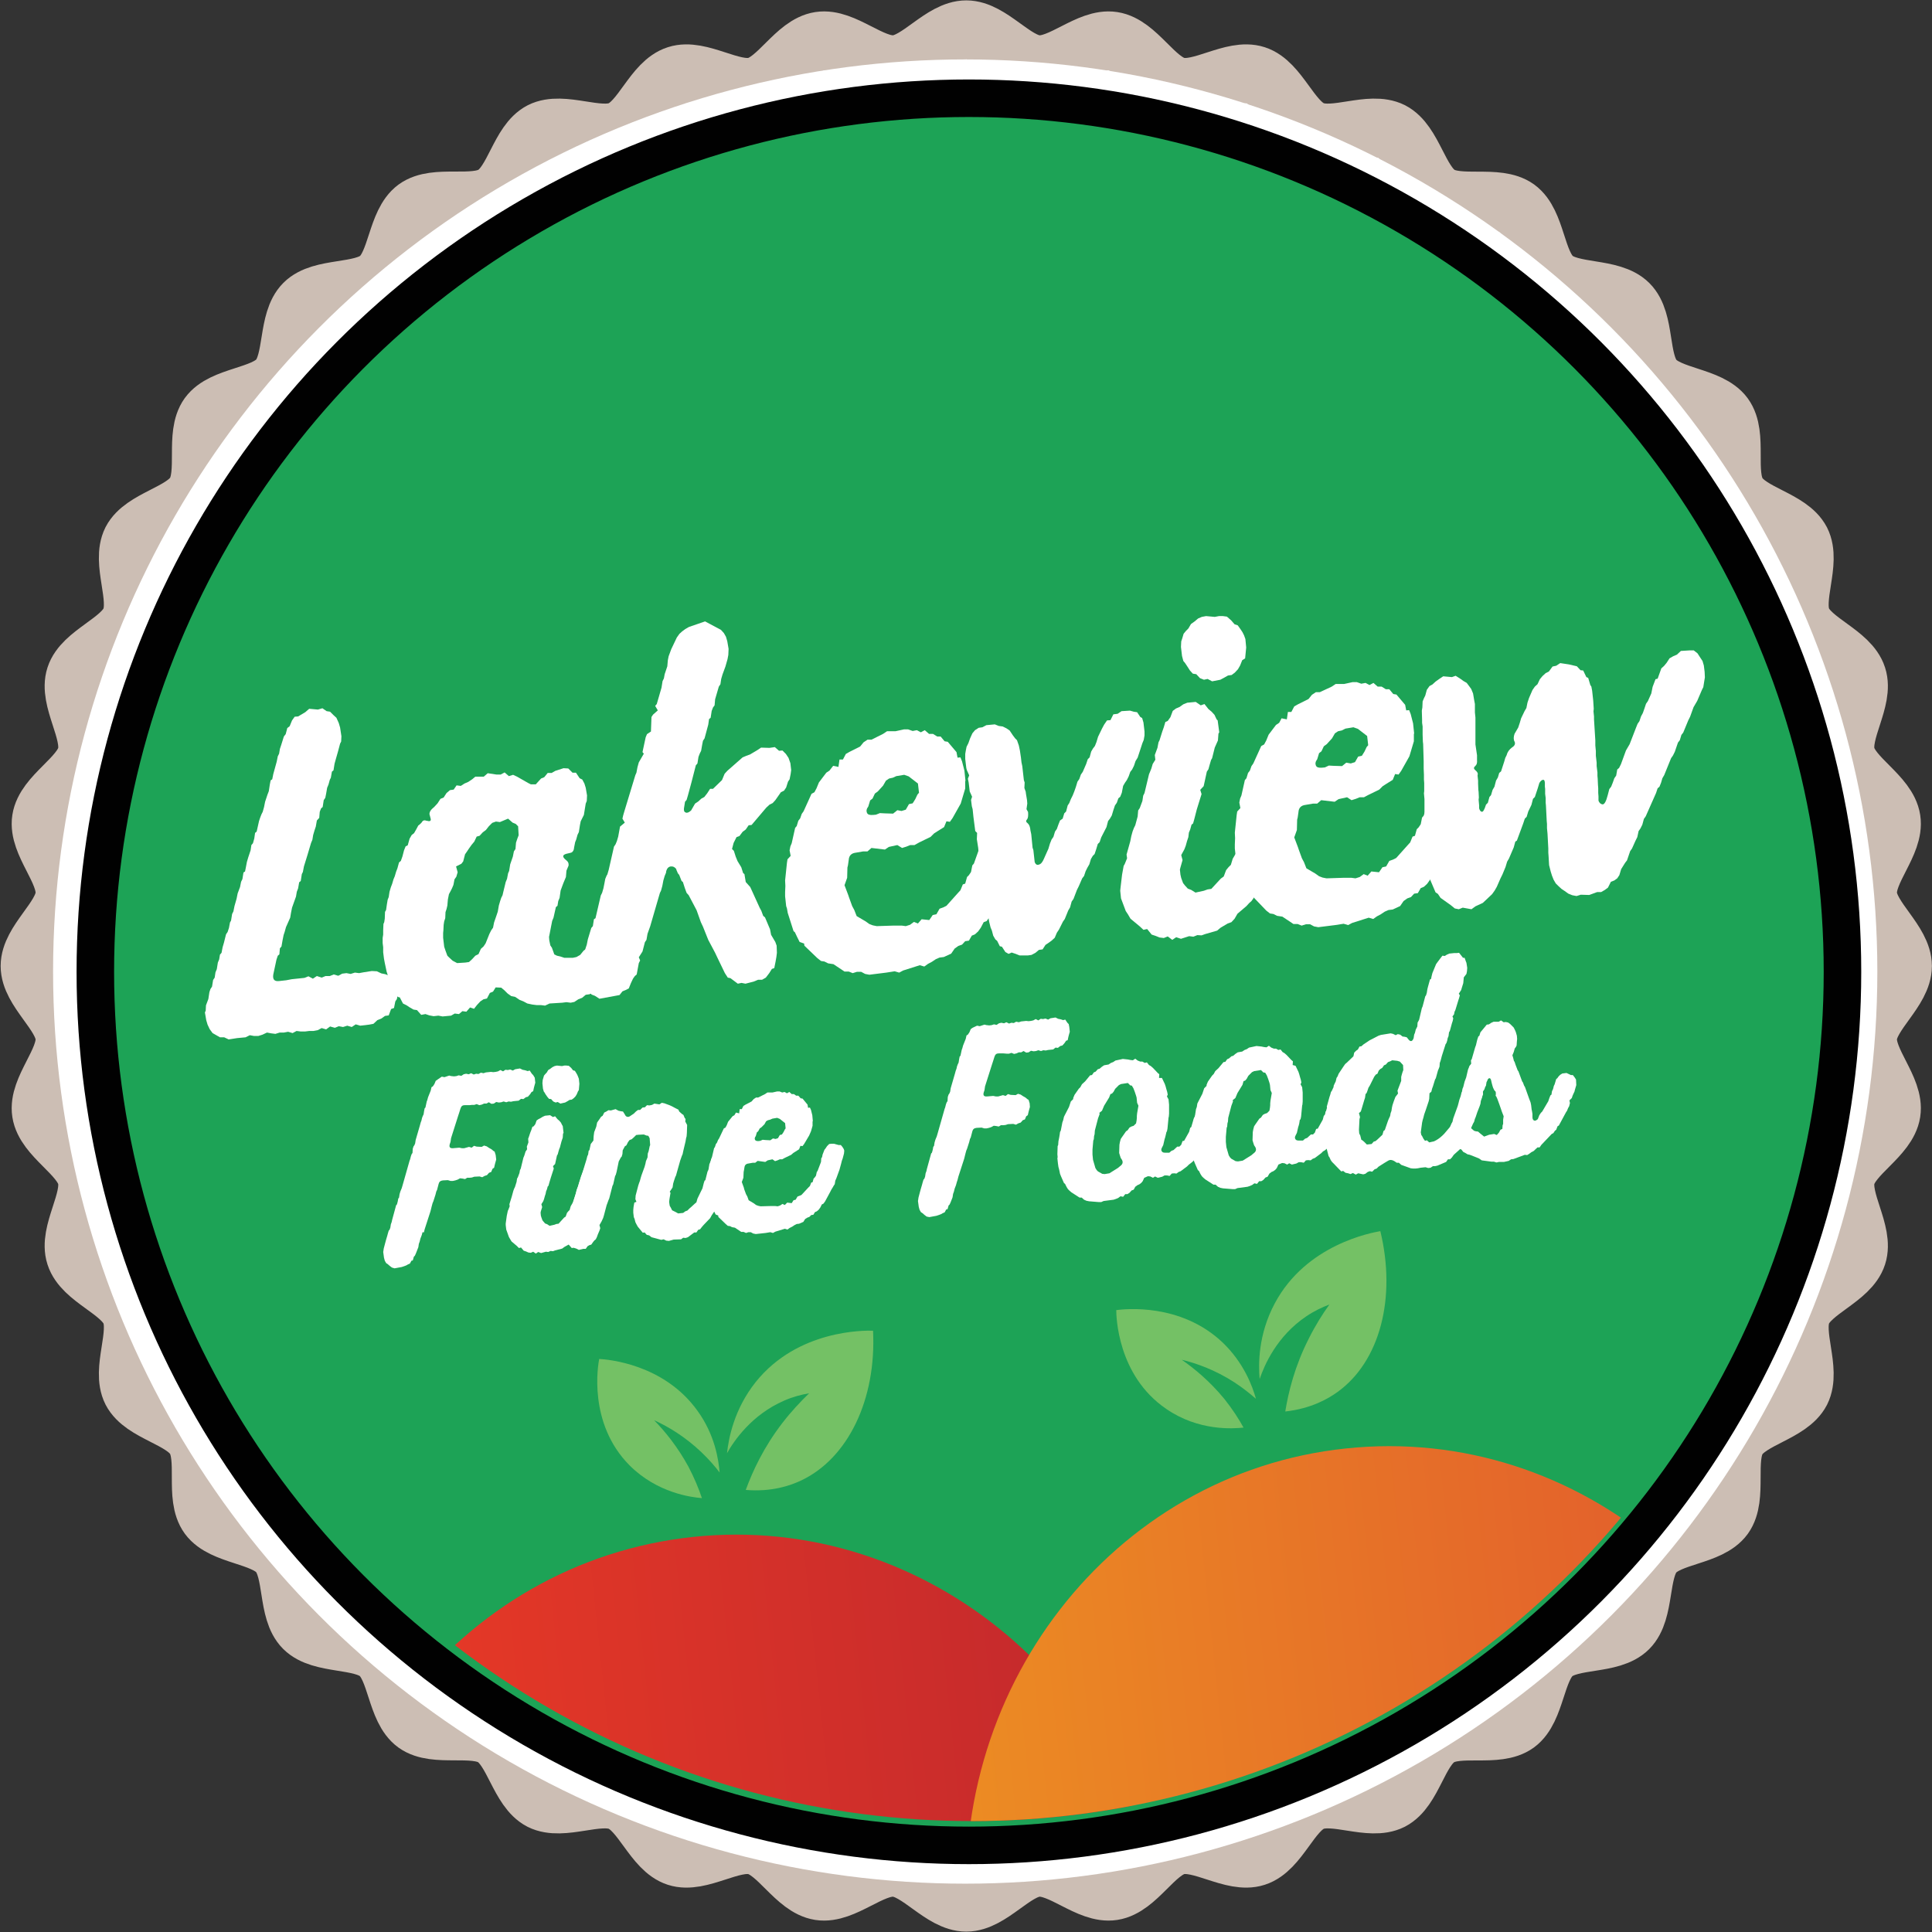 <?xml version="1.0" encoding="UTF-8"?>
<svg enable-background="new 0 0 73.16 73.16" version="1.1" viewBox="0 0 73.16 73.16" xml:space="preserve" xmlns="http://www.w3.org/2000/svg" xmlns:xlink="http://www.w3.org/1999/xlink">
<rect x="0" y="0" width="73.16" height="73.16" fill="#333333" stroke="none"/>
<style type="text/css">
	.st0{fill:#FFFFFF;}
	.st1{fill:none;stroke:#CCBEB4;stroke-width:2.232;stroke-miterlimit:10;}
	.st2{fill:#1DA356;stroke:#010101;stroke-width:1.421;stroke-miterlimit:10;}
	.st3{clip-path:url(#a);fill:url(#g);}
	.st4{clip-path:url(#a);fill:url(#f);}
	.st5{fill:url(#e);}
	.st6{fill:url(#d);}
	.st7{fill:url(#c);}
	.st8{fill:url(#b);}
</style>

	<path class="st0" d="m72.04 36.58c0 0.92-1.25 1.79-1.32 2.69-0.07 0.92 1.03 1.96 0.89 2.86-0.14 0.91-1.51 1.57-1.72 2.45-0.21 0.89 0.71 2.1 0.43 2.96-0.28 0.87-1.74 1.31-2.09 2.15-0.35 0.85 0.37 2.18-0.04 3-0.42 0.81-1.92 1.02-2.4 1.79-0.48 0.78 0.02 2.21-0.51 2.95-0.54 0.74-2.06 0.7-2.65 1.39s-0.32 2.19-0.97 2.84-2.14 0.37-2.84 0.96c-0.69 0.59-0.66 2.11-1.39 2.65-0.74 0.54-2.17 0.03-2.95 0.51s-0.98 1.98-1.79 2.4c-0.81 0.41-2.15-0.31-2.99 0.04s-1.27 1.81-2.15 2.09c-0.86 0.28-2.07-0.64-2.96-0.43-0.88 0.21-1.54 1.58-2.45 1.72-0.9 0.14-1.94-0.96-2.86-0.89-0.9 0.07-1.77 1.32-2.69 1.32s-1.79-1.25-2.69-1.32c-0.92-0.07-1.96 1.03-2.86 0.89-0.91-0.14-1.57-1.51-2.45-1.72-0.89-0.21-2.1 0.71-2.96 0.43-0.87-0.28-1.31-1.74-2.15-2.09-0.85-0.35-2.18 0.37-3-0.04-0.81-0.42-1.02-1.92-1.79-2.4-0.78-0.48-2.21 0.02-2.95-0.51-0.74-0.54-0.7-2.06-1.39-2.65s-2.19-0.32-2.84-0.97-0.37-2.14-0.96-2.84c-0.59-0.69-2.11-0.66-2.65-1.39-0.54-0.74-0.03-2.17-0.51-2.95s-1.98-0.98-2.4-1.79c-0.41-0.81 0.31-2.15-0.04-2.99s-1.81-1.27-2.09-2.15c-0.28-0.86 0.64-2.07 0.43-2.96-0.21-0.88-1.58-1.54-1.72-2.45-0.14-0.9 0.96-1.94 0.89-2.86-0.07-0.9-1.32-1.77-1.32-2.69s1.25-1.79 1.32-2.69c0.07-0.92-1.03-1.96-0.89-2.86 0.14-0.91 1.51-1.57 1.72-2.45 0.21-0.89-0.71-2.1-0.43-2.96 0.28-0.87 1.74-1.31 2.09-2.15 0.35-0.85-0.37-2.18 0.04-3 0.42-0.81 1.92-1.02 2.4-1.79 0.48-0.78-0.02-2.21 0.51-2.95 0.54-0.74 2.06-0.7 2.65-1.39s0.32-2.19 0.97-2.84 2.14-0.37 2.84-0.96c0.69-0.59 0.66-2.11 1.39-2.65 0.74-0.54 2.17-0.03 2.95-0.51s0.98-1.98 1.79-2.4c0.81-0.41 2.15 0.31 2.99-0.04s1.27-1.81 2.15-2.09c0.86-0.28 2.07 0.64 2.96 0.43 0.88-0.21 1.54-1.58 2.45-1.72 0.9-0.14 1.94 0.96 2.86 0.89 0.9-0.07 1.77-1.32 2.69-1.32s1.79 1.25 2.69 1.32c0.92 0.07 1.96-1.03 2.86-0.89 0.91 0.14 1.57 1.51 2.45 1.72 0.89 0.21 2.1-0.71 2.96-0.43 0.87 0.28 1.31 1.74 2.15 2.09 0.85 0.35 2.18-0.37 3 0.04 0.81 0.42 1.02 1.92 1.79 2.4 0.78 0.48 2.21-0.02 2.95 0.51 0.74 0.54 0.7 2.06 1.39 2.65s2.19 0.32 2.84 0.97 0.37 2.14 0.96 2.84c0.59 0.69 2.11 0.66 2.65 1.39 0.54 0.74 0.03 2.17 0.51 2.95s1.98 0.98 2.4 1.79c0.41 0.81-0.31 2.15 0.04 2.99s1.81 1.27 2.09 2.15c0.28 0.86-0.64 2.07-0.43 2.96 0.21 0.88 1.58 1.54 1.72 2.45 0.14 0.9-0.96 1.94-0.89 2.86 0.07 0.9 1.32 1.77 1.32 2.69z"/>
	<path class="st1" d="m72.04 36.58c0 0.92-1.25 1.79-1.32 2.69-0.07 0.92 1.03 1.96 0.89 2.86-0.14 0.91-1.51 1.57-1.72 2.45-0.21 0.89 0.71 2.1 0.43 2.96-0.28 0.87-1.74 1.31-2.09 2.15-0.35 0.85 0.37 2.18-0.04 3-0.42 0.81-1.92 1.02-2.4 1.79-0.48 0.78 0.02 2.21-0.51 2.95-0.54 0.74-2.06 0.7-2.65 1.39s-0.32 2.19-0.97 2.84-2.14 0.37-2.84 0.96c-0.69 0.59-0.66 2.11-1.39 2.65-0.74 0.54-2.17 0.03-2.95 0.51s-0.98 1.98-1.79 2.4c-0.81 0.41-2.15-0.31-2.99 0.04s-1.27 1.81-2.15 2.09c-0.86 0.28-2.07-0.64-2.96-0.43-0.88 0.21-1.54 1.58-2.45 1.72-0.9 0.14-1.94-0.96-2.86-0.89-0.9 0.07-1.77 1.32-2.69 1.32s-1.79-1.25-2.69-1.32c-0.92-0.07-1.96 1.03-2.86 0.89-0.91-0.14-1.57-1.51-2.45-1.72-0.89-0.21-2.1 0.71-2.96 0.43-0.87-0.28-1.31-1.74-2.15-2.09-0.85-0.35-2.18 0.37-3-0.04-0.81-0.42-1.02-1.92-1.79-2.4-0.78-0.48-2.21 0.02-2.95-0.51-0.74-0.54-0.7-2.06-1.39-2.65s-2.19-0.32-2.84-0.97-0.37-2.14-0.96-2.84c-0.59-0.69-2.11-0.66-2.65-1.39-0.54-0.74-0.03-2.17-0.51-2.95s-1.98-0.98-2.4-1.79c-0.41-0.81 0.31-2.15-0.04-2.99s-1.81-1.27-2.09-2.15c-0.28-0.86 0.64-2.07 0.43-2.96-0.21-0.88-1.58-1.54-1.72-2.45-0.14-0.9 0.96-1.94 0.89-2.86-0.07-0.9-1.32-1.77-1.32-2.69s1.25-1.79 1.32-2.69c0.07-0.92-1.03-1.96-0.89-2.86 0.14-0.91 1.51-1.57 1.72-2.45 0.21-0.89-0.71-2.1-0.43-2.96 0.28-0.87 1.74-1.31 2.09-2.15 0.35-0.85-0.37-2.18 0.04-3 0.42-0.81 1.92-1.02 2.4-1.79 0.48-0.78-0.02-2.21 0.51-2.95 0.54-0.74 2.06-0.7 2.65-1.39s0.32-2.19 0.97-2.84 2.14-0.37 2.84-0.96c0.69-0.59 0.66-2.11 1.39-2.65 0.74-0.54 2.17-0.03 2.95-0.51s0.98-1.98 1.79-2.4c0.81-0.41 2.15 0.31 2.99-0.04s1.27-1.81 2.15-2.09c0.86-0.28 2.07 0.64 2.96 0.43 0.88-0.21 1.54-1.58 2.45-1.72 0.9-0.14 1.94 0.96 2.86 0.89 0.9-0.07 1.77-1.32 2.69-1.32s1.79 1.25 2.69 1.32c0.92 0.07 1.96-1.03 2.86-0.89 0.91 0.14 1.57 1.51 2.45 1.72 0.89 0.21 2.1-0.71 2.96-0.43 0.87 0.28 1.31 1.74 2.15 2.09 0.85 0.35 2.18-0.37 3 0.04 0.81 0.42 1.02 1.92 1.79 2.4 0.78 0.48 2.21-0.02 2.95 0.51 0.74 0.54 0.7 2.06 1.39 2.65s2.19 0.32 2.84 0.97 0.37 2.14 0.96 2.84c0.59 0.69 2.11 0.66 2.65 1.39 0.54 0.74 0.03 2.17 0.51 2.95s1.98 0.98 2.4 1.79c0.41 0.81-0.31 2.15 0.04 2.99s1.81 1.27 2.09 2.15c0.28 0.86-0.64 2.07-0.43 2.96 0.21 0.88 1.58 1.54 1.72 2.45 0.14 0.9-0.96 1.94-0.89 2.86 0.07 0.9 1.32 1.77 1.32 2.69z"/>

<circle class="st0" cx="36.55" cy="36.79" r="34.54"/>
<circle class="st2" cx="36.69" cy="36.8" r="33.08"/>

	<defs>
		<circle id="h" cx="36.79" cy="36.9" r="32.06"/>
	</defs>
	<clipPath id="a">
		<use xlink:href="#h"/>
	</clipPath>
	
		<linearGradient id="g" x1="92.365" x2="124.68" y1="83.006" y2="83.006" gradientTransform="matrix(.995 -.105 .105 .995 -88.609 3.728)" gradientUnits="userSpaceOnUse">
		<stop stop-color="#ED3C25" offset="0"/>
		<stop stop-color="#C1282D" offset="1"/>
	</linearGradient>
	<path class="st3" d="m44.07 73.23c0.97 9.23-5.44 17.47-14.31 18.41s-16.86-5.79-17.83-15.03 5.44-17.47 14.31-18.41 16.86 5.8 17.83 15.03z"/>
	
		<linearGradient id="f" x1="117.32" x2="149.57" y1="82.287" y2="82.287" gradientTransform="matrix(.995 -.105 .105 .995 -88.609 3.728)" gradientUnits="userSpaceOnUse">
		<stop stop-color="#EC8C23" offset="0"/>
		<stop stop-color="#E1582D" offset="1"/>
	</linearGradient>
	<path class="st4" d="m68.75 69.91c0.97 9.25-5.42 17.52-14.28 18.45s-16.82-5.81-17.79-15.06 5.42-17.52 14.28-18.45c8.86-0.94 16.82 5.8 17.79 15.06z"/>


	<path class="st0" d="m20.25 40.81 0.02 0.19-0.02 0.07-0.03 0.11-0.03 0.14-0.06 0.03-0.06 0.09-0.08 0.09-0.08 0.02-0.09 0.07-0.09-0.01-0.09 0.07-0.2 0.02-0.09 0.02-0.09-0.01-0.09 0.03-0.1-0.03-0.09 0.03-0.09 0.01-0.1-0.02-0.09 0.06-0.09 0.01-0.1-0.06-0.09 0.05h-0.09l-0.09 0.04-0.09 0.02-0.1-0.04-0.09 0.03h-0.09l-0.09 0.01h-0.18c-0.08 0-0.13 0.03-0.16 0.12l-0.06 0.19-0.03 0.09-0.27 0.85-0.02 0.14-0.03 0.09c-0.03 0.11 0.01 0.16 0.13 0.15l0.23-0.02 0.1 0.02h0.09l0.18-0.05 0.1 0.03 0.09-0.07 0.1 0.03 0.19 0.01 0.09-0.05 0.1 0.03 0.09 0.06 0.09 0.05 0.07 0.06 0.05 0.03 0.04 0.13 0.02 0.17-0.02 0.07-0.03 0.11-0.03 0.13-0.06 0.04-0.05 0.12-0.08 0.03-0.08 0.09-0.09 0.03-0.09 0.05-0.1-0.03-0.2 0.01-0.09 0.03-0.09 0.01h-0.09l-0.08 0.05-0.1-0.02-0.09-0.01-0.09 0.05-0.09 0.03-0.09 0.02h-0.09l-0.1-0.03-0.19 0.01c-0.09 0.01-0.14 0.05-0.16 0.13l-0.06 0.23-0.03 0.06-0.03 0.12-0.08 0.25-0.03 0.07-0.03 0.11-0.05 0.2-0.22 0.68-0.03 0.12-0.05-0.01-0.03 0.11-0.05 0.13-0.03 0.12-0.03 0.08-0.02 0.13-0.09 0.23-0.04 0.09-0.04 0.04-0.04 0.14-0.05 0.01-0.06 0.11-0.07 0.03-0.07 0.04-0.08 0.03-0.09 0.03-0.27 0.05-0.1-0.03-0.08-0.06-0.08-0.07-0.06-0.04-0.05-0.09-0.03-0.11-0.03-0.22 0.01-0.06 0.01-0.07 0.05-0.19 0.03-0.11 0.02-0.07 0.03-0.1 0.03-0.11 0.03-0.1 0.03-0.03 0.03-0.08 0.02-0.13 0.03-0.08 0.02-0.09 0.15-0.55 0.03-0.03 0.03-0.11 0.02-0.11 0.03-0.04 0.02-0.13 0.03-0.1 0.02-0.05 0.03-0.07 0.03-0.1 0.27-0.95 0.02-0.05 0.03-0.12 0.03-0.08 0.03-0.04 0.01-0.16 0.03-0.09 0.03-0.04 0.03-0.07 0.02-0.13 0.16-0.55 0.03-0.11 0.03-0.08 0.02-0.09 0.03-0.08 0.03-0.06 0.02-0.13 0.02-0.1 0.03-0.03 0.05-0.23 0.02-0.05 0.03-0.11 0.1-0.25 0.03-0.13 0.05-0.03 0.06-0.09 0.05-0.12 0.07-0.05 0.16-0.11 0.1 0.02 0.18-0.06 0.08 0.02h0.01l0.09 0.01 0.09-0.01 0.09-0.03 0.1 0.02 0.09-0.06 0.09-0.02 0.1 0.02 0.09-0.04 0.1 0.05 0.09-0.03 0.09 0.01 0.09-0.05 0.1 0.02 0.09-0.03 0.19-0.02 0.09 0.01 0.09-0.01 0.09-0.02 0.09-0.05 0.1 0.05 0.09-0.06 0.09 0.01 0.09-0.02 0.1 0.04 0.09-0.05 0.18-0.03 0.1 0.05 0.1 0.02 0.09 0.03 0.08-0.02 0.08 0.12 0.05 0.05 0.06 0.1z"/>
	<path class="st0" d="m22.71 44.24 0.07 0.11 0.05 0.08 0.02 0.07-0.01 0.11-0.05 0.15-0.05 0.2-0.08 0.31-0.03 0.03-0.05 0.23-0.03 0.09-0.1 0.22-0.04 0.11-0.04 0.12-0.04 0.03-0.17 0.38-0.05 0.08-0.06 0.08-0.11 0.11-0.2 0.17-0.06 0.11-0.07 0.07-0.08 0.03-0.16 0.09-0.08 0.06-0.27 0.07-0.08 0.03-0.09-0.01-0.09 0.04-0.09-0.01-0.18 0.05-0.11-0.04-0.09 0.06-0.1-0.07-0.09 0.04-0.09-0.01-0.09-0.04-0.09-0.03-0.1-0.12-0.08 0.02-0.08-0.08-0.2-0.17-0.06-0.1-0.04-0.07-0.1-0.28-0.02-0.17v-0.06l0.04-0.29 0.04-0.19 0.02-0.04 0.05-0.13-0.01-0.08 0.09-0.29 0.06-0.22 0.03-0.08 0.03-0.06 0.06-0.19 0.02-0.13 0.03-0.05 0.06-0.16 0.02-0.11 0.03-0.06 0.1-0.41 0.03-0.07 0.02-0.06 0.03-0.1 0.06-0.09-0.01-0.1 0.06-0.16-0.01-0.14 0.02-0.05 0.06-0.18 0.04-0.1 0.04-0.12 0.05-0.02 0.06-0.08 0.05-0.14 0.07-0.05 0.08-0.04 0.08-0.05 0.09-0.04 0.19-0.02 0.11 0.07 0.08-0.03 0.09 0.11 0.07 0.06 0.06 0.07 0.05 0.1 0.02 0.03 0.03 0.26-0.02 0.03-0.01 0.15-0.05 0.15-0.06 0.23-0.02 0.04-0.03 0.1-0.03 0.11-0.03 0.05-0.07 0.32-0.08 0.08 0.03 0.09-0.11 0.34-0.06 0.2-0.03 0.11-0.03 0.03-0.03 0.11-0.03 0.07-0.02 0.1-0.03 0.09-0.03 0.11-0.03 0.08-0.07 0.11 0.03 0.11-0.05 0.16-0.01 0.05 0.01 0.11 0.02 0.07 0.04 0.11 0.04 0.05 0.06 0.07 0.08 0.03 0.09 0.06 0.18-0.04 0.08-0.03 0.08-0.01 0.21-0.23 0.06-0.04 0.05-0.14 0.05-0.06 0.05-0.05 0.04-0.14 0.08-0.14 0.12-0.35 0.02-0.11 0.06-0.16 0.03-0.11 0.05-0.16 0.03-0.1 0.07-0.18 0.04-0.11 0.06-0.02 0.08-0.09 0.09-0.02 0.1 0.02 0.18-0.02 0.09 0.11zm-1.59-2.51-0.08 0.02-0.09-0.04-0.08-0.09-0.08-0.01-0.06-0.07-0.07-0.1-0.04-0.07-0.03-0.04-0.03-0.11-0.02-0.2 0.01-0.12 0.02-0.07 0.03-0.1 0.05-0.06 0.05-0.05 0.06-0.1 0.08-0.05 0.08-0.06 0.08-0.04 0.09-0.02 0.19 0.02 0.09-0.02h0.08l0.09 0.01 0.09 0.08 0.07 0.09 0.07 0.02 0.05 0.08 0.04 0.07 0.03 0.07 0.03 0.08 0.02 0.19-0.02 0.24-0.03 0.04-0.05 0.12-0.05 0.08-0.07 0.07-0.07 0.05-0.08 0.01-0.08 0.05-0.09 0.05-0.18 0.04-0.1-0.06z"/>
	<path class="st0" d="m27.56 43.78 0.07 0.1 0.04 0.06 0.02 0.1-0.01 0.09-0.07 0.29-0.09 0.28-0.03 0.05-0.03 0.09-0.05 0.23-0.03 0.03-0.02 0.15-0.15 0.3-0.07 0.21-0.04 0.04-0.15 0.22-0.06 0.11-0.24 0.25-0.07 0.08-0.07 0.09-0.07 0.02-0.07 0.1h-0.08l-0.24 0.18-0.09 0.03-0.09-0.01-0.08 0.06-0.28 0.01-0.18 0.05-0.1-0.01-0.1-0.05-0.09 0.02-0.37-0.1-0.09-0.07-0.09-0.02-0.08-0.09-0.07 0.01-0.19-0.23-0.05-0.09-0.04-0.08-0.03-0.12-0.03-0.07-0.02-0.17v-0.1l0.01-0.11 0.01-0.06 0.02-0.11 0.08-0.03-0.04-0.1 0.01-0.14 0.1-0.38 0.03-0.09 0.03-0.08 0.03-0.11 0.03-0.1 0.12-0.33 0.03-0.11 0.02-0.1 0.06-0.14 0.01-0.15 0.03-0.08 0.02-0.09 0.02-0.1 0.02-0.05-0.02-0.26-0.05-0.09-0.07-0.01-0.1-0.04-0.2 0.01-0.09 0.01-0.09 0.09-0.08 0.07-0.08 0.03-0.06 0.08-0.06 0.12-0.06 0.04-0.08 0.15-0.01 0.14-0.03 0.1-0.03 0.03-0.08 0.15-0.08 0.39-0.03 0.11-0.03 0.06-0.07 0.31-0.03 0.06-0.02 0.08-0.1 0.39-0.03 0.07-0.04 0.11-0.03 0.08-0.1 0.38-0.03 0.1-0.06 0.13-0.08 0.14 0.03 0.12-0.03 0.09-0.06 0.14-0.04 0.11-0.04 0.08-0.05 0.04-0.05 0.06-0.07 0.1-0.07 0.02-0.07 0.04-0.07 0.1h-0.09l-0.17 0.04-0.1-0.05-0.1-0.03-0.07 0.01-0.08-0.09-0.06-0.07-0.04-0.06-0.03-0.11-0.03-0.22 0.02-0.04 0.01-0.07 0.05-0.18 0.03-0.09 0.02-0.1 0.03-0.08-0.01-0.15 0.1-0.16-0.01-0.11 0.02-0.08 0.13-0.45 0.06-0.2 0.02-0.05 0.03-0.09 0.11-0.34 0.06-0.19 0.02-0.07 0.03-0.1 0.08-0.26 0.03-0.12 0.03-0.06 0.02-0.14 0.03-0.03 0.05-0.23 0.1-0.13 0.01-0.17 0.02-0.15 0.02-0.05 0.06-0.16 0.03-0.15 0.04-0.06 0.05-0.07 0.06-0.09 0.06-0.04 0.06-0.12 0.08-0.04 0.08-0.05 0.09 0.01 0.18-0.05 0.11 0.06 0.09 0.02 0.08 0.01 0.07 0.11c0.02 0.05 0.05 0.08 0.09 0.09s0.08 0 0.13-0.04l0.12-0.08 0.08-0.08 0.08-0.06h0.08l0.09-0.09 0.09-0.01 0.08-0.08 0.09 0.01 0.1-0.02 0.09-0.05 0.19 0.03 0.09-0.06 0.1 0.02 0.19 0.07 0.09 0.04 0.15 0.08 0.1 0.05 0.03 0.07 0.1 0.09 0.06 0.04 0.05 0.12 0.03 0.03-0.01 0.1 0.07 0.13-0.01 0.3-0.01 0.13-0.02 0.07-0.02 0.12-0.09 0.38-0.02 0.1-0.03 0.07-0.06 0.17-0.13 0.46-0.03 0.11-0.03 0.06-0.05 0.15-0.03 0.1-0.02 0.14-0.03 0.05-0.08 0.12 0.03 0.04-0.04 0.24-0.01 0.09v0.03l0.02 0.13 0.04 0.07 0.05 0.1 0.14 0.07 0.09 0.05 0.19-0.02 0.08-0.06 0.08-0.03 0.08-0.08 0.07-0.06 0.13-0.12 0.06-0.05 0.04-0.14 0.13-0.27 0.06-0.12 0.05-0.2 0.03-0.09 0.03-0.02 0.08-0.32 0.03-0.06 0.02-0.07 0.02-0.15 0.07-0.17 0.04-0.09 0.06-0.07 0.08-0.06 0.1 0.03 0.09-0.04 0.18 0.06 0.08 0.03z"/>
	<path class="st0" d="m31.84 43.36 0.06 0.07 0.05 0.08 0.02 0.06-0.01 0.11-0.05 0.19-0.03 0.08-0.03 0.12-0.06 0.22-0.12 0.33-0.04 0.09-0.02 0.13-0.04 0.06-0.04 0.07-0.05 0.08-0.04 0.08-0.2 0.37-0.06 0.08-0.06 0.03-0.06 0.12-0.06 0.08-0.07 0.06-0.07 0.03-0.06 0.1-0.08 0.01-0.07 0.07-0.08 0.03-0.08 0.05-0.07 0.11-0.16 0.07-0.09 0.01-0.08 0.04-0.09 0.06-0.1 0.05-0.08 0.06-0.1-0.03-0.36 0.11-0.09 0.05-0.1-0.03-0.18 0.03-0.37 0.04-0.1-0.02-0.09-0.05h-0.09l-0.09 0.03-0.09-0.04h-0.09l-0.24-0.16-0.11-0.02-0.08-0.04-0.08-0.01-0.08-0.07-0.28-0.27v-0.05l-0.1-0.04-0.11-0.22-0.03-0.03-0.12-0.4-0.03-0.15-0.02-0.21v-0.09l0.01-0.13v-0.12l0.05-0.39 0.01-0.08 0.07-0.07-0.02-0.12 0.02-0.09 0.03-0.07 0.08-0.34 0.03-0.04 0.04-0.12 0.04-0.05 0.04-0.1 0.04-0.06 0.18-0.38 0.06-0.03 0.05-0.09 0.05-0.13 0.17-0.21 0.07-0.04 0.06-0.1 0.12 0.03 0.02-0.16h0.08l0.06-0.12 0.08-0.05 0.23-0.12 0.08-0.09 0.09-0.06h0.08l0.26-0.13 0.09-0.06h0.19l0.18-0.04h0.09l0.1 0.04 0.09-0.02 0.09 0.05 0.09-0.05 0.09 0.08h0.08l0.09 0.06h0.08l0.09 0.1 0.07 0.01 0.19 0.23 0.02 0.12 0.07-0.01 0.04 0.09 0.05 0.2 0.02 0.22-0.01 0.02v0.16l-0.06 0.21-0.07 0.16-0.19 0.32-0.06 0.08-0.08-0.01-0.05 0.13-0.14 0.09-0.08 0.05-0.08 0.07-0.25 0.12-0.09 0.05h-0.09l-0.09 0.04-0.09 0.03-0.1-0.07-0.18 0.04-0.09 0.06-0.29-0.04-0.09 0.07h-0.09l-0.17 0.03c-0.09 0.01-0.14 0.06-0.15 0.15l-0.02 0.12-0.01 0.05-0.01 0.22-0.06 0.16 0.08 0.22 0.01 0.05 0.07 0.19 0.05 0.09 0.05 0.14 0.2 0.12 0.08 0.06 0.08 0.03 0.09 0.02 0.37-0.01h0.19l0.09 0.01 0.09-0.03 0.09-0.06 0.09 0.04 0.09-0.09 0.17 0.02 0.07-0.11 0.08-0.02 0.07-0.12 0.08-0.03 0.07-0.03 0.26-0.28 0.06-0.06 0.05-0.13 0.05-0.01 0.04-0.14 0.04-0.04 0.05-0.07 0.03-0.14 0.03-0.04 0.13-0.34 0.01-0.14 0.03-0.04 0.02-0.1 0.07-0.18 0.04-0.05 0.06-0.09 0.08-0.08 0.09-0.01h0.09l0.18 0.05h0.08zm-2.68-0.96-0.08 0.02-0.07 0.04-0.06 0.11-0.12 0.12-0.06 0.04-0.06 0.11-0.05 0.04-0.04 0.14c-0.04 0.05-0.05 0.1-0.03 0.14s0.06 0.05 0.13 0.05l0.07-0.01 0.09-0.04 0.1 0.01 0.19 0.01 0.1-0.07 0.1 0.02 0.09-0.03 0.07-0.12 0.08-0.02 0.06-0.09 0.05-0.1 0.03-0.04-0.02-0.2-0.2-0.16-0.1-0.04-0.18 0.03-0.09 0.04z"/>
	<path class="st0" d="m40.49 38.88 0.02 0.19-0.02 0.07-0.03 0.11-0.03 0.14-0.06 0.02-0.06 0.09-0.08 0.09-0.08 0.02-0.09 0.07-0.09-0.01-0.09 0.07-0.19 0.02-0.09 0.02-0.09-0.01-0.09 0.03-0.1-0.03-0.09 0.03-0.09 0.01-0.1-0.02-0.09 0.06-0.09 0.01-0.1-0.06-0.09 0.05h-0.09l-0.09 0.04-0.09 0.02-0.1-0.04-0.09 0.03h-0.09l-0.12-0.01h-0.18c-0.08 0-0.13 0.03-0.16 0.12l-0.06 0.19-0.03 0.09-0.27 0.85-0.02 0.14-0.03 0.09c-0.03 0.11 0.01 0.16 0.13 0.15l0.23-0.02 0.1 0.02h0.09l0.18-0.05 0.1 0.03 0.09-0.07 0.1 0.03 0.19 0.01 0.09-0.05 0.1 0.03 0.09 0.06 0.09 0.05 0.07 0.06 0.05 0.03 0.04 0.13 0.01 0.14-0.02 0.07-0.03 0.11-0.03 0.13-0.06 0.04-0.05 0.12-0.08 0.03-0.08 0.09-0.09 0.03-0.09 0.05-0.1-0.03-0.2 0.01-0.09 0.03-0.09 0.01h-0.09l-0.08 0.05-0.1-0.02-0.09-0.01-0.09 0.05-0.09 0.03-0.09 0.02h-0.09l-0.1-0.03-0.19 0.01c-0.09 0.01-0.14 0.05-0.16 0.13l-0.06 0.23-0.03 0.06-0.03 0.12-0.08 0.25-0.03 0.07-0.03 0.11-0.05 0.2-0.22 0.68-0.03 0.12-0.03 0.09-0.03 0.11-0.05 0.13-0.03 0.12-0.03 0.08-0.02 0.13-0.07 0.18-0.04 0.09-0.04 0.04-0.04 0.14-0.05 0.01-0.06 0.11-0.07 0.03-0.07 0.04-0.08 0.03-0.09 0.03-0.27 0.05-0.1-0.02-0.08-0.06-0.08-0.07-0.06-0.04-0.05-0.09-0.03-0.11-0.03-0.22 0.01-0.06 0.01-0.07 0.05-0.19 0.03-0.11 0.02-0.07 0.03-0.1 0.03-0.11 0.03-0.1 0.03-0.03 0.03-0.08 0.02-0.13 0.03-0.08 0.02-0.09 0.16-0.58 0.03-0.03 0.03-0.11 0.02-0.11 0.03-0.04 0.02-0.13 0.03-0.1 0.02-0.05 0.03-0.07 0.03-0.1 0.27-0.95 0.02-0.05 0.03-0.12 0.03-0.08 0.03-0.04 0.01-0.16 0.03-0.09 0.03-0.04 0.03-0.07 0.02-0.13 0.16-0.55 0.03-0.11 0.03-0.08 0.02-0.09 0.03-0.08 0.03-0.06 0.02-0.13 0.02-0.1 0.03-0.03 0.05-0.23 0.02-0.05 0.03-0.11 0.1-0.25 0.03-0.13 0.05-0.03 0.06-0.09 0.05-0.12 0.07-0.05 0.17-0.08 0.1 0.02 0.18-0.06 0.08 0.02h0.01l0.09 0.01 0.09-0.01 0.09-0.03 0.1 0.02 0.09-0.06 0.09-0.02 0.1 0.02 0.09-0.04 0.1 0.05 0.09-0.03 0.09 0.01 0.09-0.05 0.1 0.02 0.09-0.03 0.19-0.02 0.09 0.01 0.09-0.01 0.09-0.02 0.09-0.05 0.1 0.05 0.09-0.06 0.09 0.01 0.09-0.02 0.1 0.04 0.09-0.05 0.19-0.03 0.1 0.05 0.1 0.02 0.09 0.03 0.08-0.02 0.08 0.12 0.05 0.05 0.02 0.1z"/>
	<path class="st0" d="m45.89 42.04 0.06 0.08 0.05 0.1 0.01 0.05-0.01 0.12-0.05 0.2-0.03 0.09-0.03 0.07-0.04 0.07-0.02 0.13-0.12 0.26-0.05 0.04-0.04 0.11-0.05 0.12-0.05 0.04-0.05 0.12-0.06 0.08-0.18 0.2-0.07 0.07-0.06 0.05-0.08 0.06-0.07 0.07-0.24 0.18-0.08 0.03-0.08 0.06-0.09-0.01-0.09 0.01-0.08 0.09-0.1-0.02h-0.09l-0.09 0.05-0.17 0.04-0.1-0.05-0.08 0.05-0.1-0.05-0.09-0.01-0.14 0.06-0.06 0.13-0.06 0.07-0.07 0.05-0.07 0.03-0.08 0.06-0.06 0.11-0.08 0.03-0.08 0.09-0.08 0.05h-0.08l-0.08 0.1-0.1-0.02-0.08 0.06-0.09 0.04-0.09 0.03-0.38 0.05-0.09 0.04h-0.09l-0.37-0.03-0.1-0.02-0.09-0.04-0.09-0.08h-0.08l-0.31-0.2-0.07-0.06-0.06-0.06-0.05-0.08-0.06-0.12-0.04-0.03-0.11-0.25-0.04-0.1-0.02-0.1-0.02-0.09-0.02-0.07-0.02-0.14-0.02-0.19 0.01-0.04-0.01-0.11 0.01-0.31 0.02-0.04 0.01-0.14 0.03-0.15 0.02-0.12 0.01-0.08 0.03-0.06 0.06-0.31 0.03-0.08 0.03-0.13 0.03-0.06 0.16-0.31 0.07-0.21 0.09-0.09v-0.04l0.05-0.12 0.16-0.23 0.06-0.06 0.06-0.11 0.12-0.11 0.19-0.23 0.07-0.01 0.07-0.1 0.07-0.03 0.08-0.09 0.07-0.02 0.08-0.07 0.09-0.06 0.17-0.03 0.09-0.06 0.08-0.03 0.09-0.06 0.28-0.06 0.19 0.02 0.1 0.02 0.09 0.01 0.09-0.06 0.09 0.07 0.1 0.04h0.08l0.09 0.05 0.08-0.02 0.08 0.1 0.07 0.04 0.08 0.07 0.19 0.2 0.05 0.04-0.01 0.14h0.11l0.11 0.23 0.03 0.09 0.03 0.11 0.03 0.1 0.02 0.1-0.03 0.07 0.06 0.11 0.02 0.2v0.21 0.13l-0.01 0.12-0.01 0.03-0.04 0.42-0.02 0.1-0.02 0.03-0.03 0.13-0.02 0.08-0.02 0.06-0.05 0.22-0.05 0.1c-0.03 0.05-0.03 0.1-0.01 0.13 0.02 0.04 0.06 0.06 0.12 0.06h0.17l0.08-0.07 0.08-0.03 0.14-0.13h0.08l0.07-0.07 0.05-0.14 0.06-0.01 0.19-0.34 0.04-0.15 0.04-0.03 0.1-0.34 0.07-0.13 0.03-0.14 0.06-0.04 0.08-0.02 0.09-0.04 0.09-0.01 0.19 0.04 0.07 0.04zm-3.56 2.19 0.12-0.1c0.07-0.06 0.08-0.14 0.03-0.22l-0.04-0.06-0.03-0.09-0.03-0.1 0.01-0.31 0.02-0.11 0.03-0.11 0.04-0.06 0.16-0.23 0.06-0.04 0.07-0.1 0.07-0.04 0.09-0.03 0.09-0.09 0.02-0.11 0.01-0.1v-0.07l0.01-0.1 0.05-0.29-0.05-0.11-0.02-0.2-0.02-0.07-0.05-0.15-0.05-0.13-0.06-0.1-0.06-0.01-0.09-0.09-0.26 0.04-0.08 0.04-0.14 0.14-0.06 0.11-0.06 0.07-0.06 0.02-0.05 0.13-0.19 0.31-0.08 0.19-0.1 0.08 0.01 0.05-0.06 0.16-0.12 0.46-0.01 0.14-0.02 0.07-0.01 0.12-0.02 0.05-0.03 0.34v0.13 0.06l0.02 0.2 0.09 0.31 0.05 0.08 0.05 0.05 0.16 0.09 0.09 0.01 0.18-0.03 0.32-0.2z"/>
	<path class="st0" d="m50.95 41.56 0.06 0.08 0.05 0.1 0.01 0.05-0.01 0.12-0.05 0.2-0.03 0.09-0.03 0.07-0.04 0.07-0.02 0.13-0.12 0.26-0.05 0.04-0.04 0.11-0.05 0.12-0.05 0.04-0.04 0.12-0.06 0.08-0.18 0.2-0.07 0.07-0.06 0.05-0.07 0.04-0.07 0.07-0.24 0.18-0.08 0.03-0.08 0.06-0.09-0.01-0.09 0.01-0.08 0.09-0.1-0.02h-0.09l-0.09 0.05-0.17 0.04-0.1-0.05-0.08 0.05-0.1-0.05-0.09-0.01-0.14 0.06-0.06 0.13-0.06 0.07-0.07 0.05-0.07 0.03-0.08 0.06-0.07 0.12-0.08 0.03-0.08 0.09-0.08 0.05h-0.08l-0.08 0.1-0.1-0.02-0.08 0.06-0.09 0.04-0.09 0.03-0.38 0.05-0.09 0.04h-0.09l-0.37-0.03-0.1-0.02-0.09-0.04-0.09-0.08h-0.08l-0.31-0.2-0.07-0.06-0.06-0.06-0.05-0.08-0.06-0.12-0.04-0.03-0.11-0.25-0.04-0.1-0.02-0.1-0.02-0.09-0.02-0.07-0.02-0.14-0.02-0.19 0.01-0.04-0.01-0.11 0.01-0.31 0.02-0.04 0.01-0.14 0.03-0.15 0.02-0.12 0.01-0.08 0.03-0.06 0.05-0.32 0.03-0.08 0.02-0.13 0.03-0.06 0.16-0.31 0.07-0.21 0.09-0.09v-0.04l0.05-0.12 0.16-0.23 0.06-0.06 0.06-0.11 0.12-0.11 0.19-0.23 0.07-0.01 0.07-0.1 0.07-0.03 0.09-0.08 0.07-0.02 0.08-0.07 0.09-0.06 0.17-0.03 0.09-0.06 0.08-0.03 0.09-0.06 0.28-0.06 0.19 0.02 0.1 0.02 0.09 0.01 0.09-0.06 0.09 0.07 0.1 0.04h0.08l0.09 0.05 0.08-0.02 0.08 0.1 0.07 0.04 0.08 0.07 0.19 0.2 0.05 0.04-0.01 0.14 0.11 0.03 0.11 0.23 0.03 0.09 0.03 0.11 0.03 0.1 0.02 0.1-0.03 0.07 0.06 0.11 0.02 0.2v0.21 0.13l-0.01 0.12-0.01 0.03-0.04 0.42-0.02 0.1-0.03 0.03-0.02 0.13-0.02 0.08-0.02 0.06-0.05 0.22-0.05 0.1c-0.03 0.05-0.03 0.1-0.01 0.13 0.02 0.04 0.06 0.06 0.12 0.06h0.17l0.08-0.07 0.08-0.03 0.14-0.13h0.08l0.07-0.07 0.05-0.14 0.06-0.01 0.19-0.34 0.04-0.15 0.04-0.03 0.1-0.34 0.07-0.13 0.03-0.14 0.06-0.04 0.08-0.02 0.09-0.04 0.09-0.01 0.19 0.03 0.07 0.03zm-3.57 2.19 0.12-0.1c0.07-0.06 0.08-0.14 0.03-0.22l-0.04-0.06-0.03-0.09-0.03-0.1 0.01-0.31 0.02-0.11 0.03-0.11 0.04-0.06 0.16-0.23 0.06-0.04 0.07-0.1 0.07-0.04 0.09-0.03 0.09-0.09 0.02-0.11 0.01-0.1v-0.07l0.01-0.1 0.05-0.29-0.05-0.11-0.02-0.2-0.02-0.08-0.05-0.15-0.05-0.13-0.06-0.1-0.07-0.01-0.09-0.09-0.26 0.04-0.08 0.04-0.14 0.14-0.06 0.11-0.06 0.07-0.06 0.02-0.04 0.14-0.19 0.31-0.08 0.19-0.1 0.08 0.01 0.05-0.06 0.16-0.12 0.46-0.01 0.14-0.02 0.07-0.01 0.12-0.02 0.05-0.03 0.34v0.13 0.06l0.02 0.2 0.09 0.31 0.05 0.08 0.05 0.05 0.16 0.09 0.09 0.01 0.18-0.03 0.32-0.2z"/>
	<path class="st0" d="m56.03 41.09 0.06 0.06 0.04 0.03 0.02 0.09v0.15l-0.05 0.19-0.02 0.05-0.02 0.14-0.03 0.09-0.09 0.23-0.06 0.18-0.03 0.07-0.03 0.11-0.04 0.07-0.15 0.34-0.04 0.08-0.04 0.09-0.05 0.1-0.04 0.13-0.05 0.02-0.05 0.14-0.31 0.28-0.07 0.1-0.07 0.07h-0.08l-0.07 0.1-0.33 0.14-0.09 0.02h-0.08l-0.09 0.06-0.09 0.01-0.1-0.03-0.19 0.02-0.1 0.02-0.09 0.01h-0.09l-0.09-0.01-0.36-0.13-0.09-0.08h-0.08l-0.09-0.06c-0.08-0.05-0.16-0.06-0.23-0.02l-0.15 0.09-0.22 0.14-0.07 0.07-0.08 0.03-0.09 0.09-0.09-0.02-0.08 0.03-0.09 0.07-0.08 0.02-0.19-0.04-0.09 0.05-0.11-0.06-0.09 0.04-0.09-0.03-0.1-0.02-0.09-0.07-0.07 0.02-0.29-0.3-0.06-0.06-0.05-0.07-0.05-0.11-0.03-0.04-0.13-0.5-0.02-0.06-0.02-0.19v-0.13l-0.01-0.09 0.02-0.37 0.01-0.1 0.01-0.06 0.01-0.09 0.02-0.1 0.09-0.06-0.05-0.12 0.1-0.36 0.03-0.09 0.03-0.11 0.03-0.04 0.07-0.15v-0.04l0.04-0.09 0.04-0.08 0.03-0.13 0.04-0.06 0.04-0.1 0.2-0.3 0.05-0.07 0.06-0.05 0.25-0.24 0.03-0.14 0.07-0.07 0.07-0.05 0.06-0.11 0.07-0.01 0.08-0.07 0.24-0.16 0.08-0.04 0.25-0.13 0.09-0.03 0.37-0.06 0.09 0.02 0.1 0.05 0.08-0.04 0.09 0.02 0.09 0.07 0.08 0.01 0.08 0.02 0.08 0.1c0.04 0.04 0.07 0.05 0.1 0.04s0.06-0.05 0.08-0.11l0.02-0.13 0.03-0.07 0.03-0.12 0.06-0.12 0.01-0.15 0.03-0.05 0.03-0.06 0.1-0.43 0.03-0.07 0.1-0.38 0.03-0.04 0.03-0.1 0.02-0.13 0.02-0.08 0.08-0.29 0.04-0.02 0.02-0.1 0.03-0.12 0.14-0.34 0.05-0.07 0.12-0.16 0.07-0.09 0.09 0.01 0.08-0.05 0.09-0.04 0.19-0.02h0.1l0.08-0.01 0.08 0.1 0.07 0.09h0.06l0.05 0.14 0.02 0.05 0.03 0.19-0.01 0.13-0.02 0.1-0.1 0.13-0.02 0.22-0.05 0.16-0.03 0.1-0.09 0.14 0.04 0.06-0.03 0.11-0.03 0.09-0.11 0.36-0.03 0.06-0.02 0.1-0.06 0.08 0.03 0.07-0.02 0.1-0.03 0.09-0.06 0.22-0.02 0.07-0.03 0.05-0.02 0.15-0.03 0.07-0.02 0.1-0.03 0.09-0.03 0.04-0.14 0.44-0.05 0.19-0.03 0.08-0.01 0.14-0.03 0.08-0.03 0.07-0.08 0.29-0.03 0.05-0.08 0.26-0.03 0.08-0.03 0.12-0.07 0.06-0.01 0.21-0.02 0.09-0.11 0.33-0.06 0.17-0.03 0.12-0.03 0.1-0.02 0.09-0.05 0.37 0.02 0.1 0.03 0.04 0.05 0.1 0.06 0.08 0.07-0.02 0.09 0.08 0.18-0.04 0.08-0.04 0.08-0.05 0.08-0.06 0.08-0.07 0.07-0.07 0.22-0.26 0.05-0.12 0.04-0.07 0.03-0.13 0.17-0.47 0.03-0.11 0.03-0.12 0.05-0.14 0.03-0.12 0.07-0.14 0.03-0.14 0.07-0.01 0.07-0.1h0.09l0.09-0.06 0.18 0.05 0.09 0.1zm-4.01 2.14 0.07-0.02 0.07-0.06 0.19-0.18 0.04-0.14 0.05-0.04 0.11-0.32 0.03-0.08 0.06-0.13 0.02-0.11 0.03-0.08 0.02-0.13 0.02-0.09 0.05-0.15 0.06-0.16 0.1-0.13-0.02-0.11 0.14-0.37v-0.15l0.02-0.08 0.03-0.1 0.03-0.08-0.01-0.19-0.12-0.13-0.1-0.03-0.19-0.02-0.08 0.04-0.08 0.03-0.08 0.09-0.07 0.03-0.07 0.1-0.07 0.04-0.06 0.06-0.05 0.12-0.06 0.03-0.06 0.08-0.17 0.34-0.05 0.08-0.04 0.12-0.03 0.08-0.04 0.04-0.02 0.14-0.03 0.09-0.11 0.37-0.02 0.06-0.07 0.06 0.04 0.15-0.02 0.08-0.02 0.4 0.01 0.14 0.04 0.08 0.04 0.16 0.04 0.02 0.07 0.06 0.1 0.1 0.18-0.02 0.08-0.09z"/>
	<path class="st0" d="m59.56 40.71 0.07 0.09 0.05 0.08 0.01 0.21-0.05 0.17-0.02 0.08-0.03 0.06-0.04 0.09-0.03 0.09-0.09 0.09 0.02 0.1-0.03 0.12-0.04 0.07-0.04 0.1-0.04 0.06-0.27 0.5-0.05 0.03-0.05 0.13-0.05 0.04-0.06 0.09-0.06 0.03-0.39 0.41-0.07 0.1h-0.08l-0.15 0.14-0.08 0.04-0.08 0.06-0.08 0.05-0.09-0.01-0.43 0.16-0.09 0.01-0.09 0.06-0.18 0.04h-0.19l-0.09 0.02-0.1-0.03h-0.09l-0.37-0.05-0.1-0.07-0.35-0.14-0.09-0.02-0.08-0.05-0.08-0.04-0.07-0.09-0.08-0.03-0.14-0.17-0.06-0.08-0.09-0.09-0.07-0.23-0.01-0.09v-0.05l0.02-0.11 0.09-0.14 0.07-0.08 0.08-0.04 0.09 0.01 0.1 0.06 0.09 0.03h0.08l0.08 0.1 0.23 0.2 0.07 0.02 0.08 0.01 0.08 0.07 0.15 0.12 0.11-0.04 0.08-0.03 0.19-0.03 0.1 0.04 0.08-0.09 0.06-0.11 0.07-0.03 0.01-0.14 0.02-0.05v-0.16l0.02-0.13-0.07-0.18-0.03-0.09-0.07-0.2-0.07-0.19-0.04-0.09-0.03-0.03 0.01-0.01c0.01-0.1 0-0.15-0.02-0.16-0.03-0.02-0.05-0.06-0.08-0.13l-0.02-0.06-0.03-0.11-0.03-0.13c-0.02-0.05-0.04-0.07-0.07-0.06s-0.05 0.03-0.07 0.09l-0.03 0.06-0.02 0.13-0.03 0.05-0.03 0.09-0.06 0.09 0.01 0.09-0.06 0.18-0.04 0.09-0.06 0.05-0.15 0.14-0.18-0.05-0.08 0.01-0.08-0.03-0.07-0.07-0.05-0.08-0.05-0.21 0.04-0.23 0.03-0.07 0.05-0.2 0.06-0.16 0.07-0.3 0.03-0.07 0.02-0.06 0.07-0.09-0.01-0.13 0.03-0.04 0.13-0.45 0.03-0.08 0.05-0.21 0.04-0.12 0.04-0.03 0.04-0.13 0.24-0.29 0.08-0.01 0.09-0.06 0.09-0.04h0.19l0.09-0.05 0.1 0.07 0.08-0.01 0.09 0.02 0.08 0.06 0.13 0.13 0.05 0.1 0.03 0.07 0.04 0.14 0.01 0.12-0.01 0.1-0.01 0.15-0.03 0.06-0.04 0.05-0.04 0.14-0.05 0.12 0.03 0.1 0.03 0.12 0.02 0.02 0.04 0.12 0.08 0.21 0.03 0.04 0.14 0.38 0.03 0.04 0.04 0.11 0.04 0.07 0.16 0.45 0.02 0.05 0.03 0.08 0.02 0.1 0.02 0.17 0.01 0.04 0.02 0.12v0.12c0 0.07 0.02 0.11 0.06 0.13s0.08 0 0.14-0.05l0.01-0.02 0.05-0.13 0.06-0.09 0.05-0.05 0.23-0.39 0.04-0.12 0.04-0.1 0.04-0.03 0.02-0.13 0.04-0.08 0.03-0.12 0.03-0.06 0.06-0.2 0.04-0.03 0.05-0.07 0.06-0.06 0.08-0.05 0.16-0.02 0.17 0.08h0.07z"/>

<linearGradient id="e" x1="145.13" x2="145.17" y1="41.046" y2="41.046" gradientTransform="matrix(1 .021 -.021 1 -135.95 9.752)" gradientUnits="userSpaceOnUse">
	<stop stop-color="#3DB54A" offset="0"/>
	<stop stop-color="#74C165" offset="1"/>
</linearGradient>
<path class="st5" d="m26.58 56.73c-0.39-0.03-1.69-0.19-2.74-1.24-1.59-1.6-1.19-3.83-1.15-4.03 0.32 0.02 2.44 0.18 3.72 1.96 0.66 0.91 0.8 1.85 0.84 2.34-0.18-0.24-0.41-0.5-0.68-0.76-0.64-0.61-1.29-0.99-1.8-1.22 0.4 0.41 0.88 0.99 1.3 1.76 0.22 0.42 0.39 0.83 0.51 1.19z"/>
<linearGradient id="d" x1="145.13" x2="145.17" y1="40.247" y2="40.247" gradientTransform="matrix(1 .021 -.021 1 -135.95 9.752)" gradientUnits="userSpaceOnUse">
	<stop stop-color="#3DB54A" offset="0"/>
	<stop stop-color="#74C165" offset="1"/>
</linearGradient>
<path class="st6" d="m27.53 55.03c0.06-0.55 0.26-1.66 1.09-2.7 1.59-1.98 4.11-1.95 4.44-1.94 0.13 2.59-0.94 4.84-2.74 5.68-0.41 0.19-1.1 0.43-2.08 0.35 0.26-0.71 0.68-1.62 1.39-2.54 0.34-0.44 0.69-0.81 1.01-1.12-0.29 0.05-0.61 0.13-0.95 0.28-1.22 0.53-1.89 1.51-2.16 1.99z"/>
<linearGradient id="c" x1="142.02" x2="142.06" y1="179.33" y2="179.33" gradientTransform="matrix(.986 -.168 .168 .986 -141.49 -98.414)" gradientUnits="userSpaceOnUse">
	<stop stop-color="#3DB54A" offset="0"/>
	<stop stop-color="#74C165" offset="1"/>
</linearGradient>
<path class="st7" d="m47.09 54.06c-0.39 0.04-1.7 0.14-2.93-0.71-1.86-1.27-1.89-3.54-1.89-3.74 0.32-0.04 2.43-0.28 4.02 1.22 0.81 0.77 1.14 1.67 1.27 2.14-0.23-0.2-0.49-0.41-0.81-0.62-0.74-0.48-1.46-0.73-2-0.86 0.47 0.33 1.05 0.8 1.61 1.48 0.31 0.39 0.55 0.76 0.73 1.09z"/>
<linearGradient id="b" x1="142.02" x2="142.06" y1="178.53" y2="178.53" gradientTransform="matrix(.986 -.168 .168 .986 -141.49 -98.414)" gradientUnits="userSpaceOnUse">
	<stop stop-color="#3DB54A" offset="0"/>
	<stop stop-color="#74C165" offset="1"/>
</linearGradient>
<path class="st8" d="m47.7 52.22c-0.05-0.55-0.06-1.68 0.57-2.86 1.19-2.24 3.67-2.68 4-2.74 0.61 2.52-0.01 4.93-1.62 6.09-0.36 0.26-1 0.63-1.98 0.74 0.12-0.74 0.36-1.72 0.89-2.76 0.25-0.5 0.52-0.93 0.78-1.29-0.27 0.1-0.57 0.24-0.88 0.45-1.11 0.75-1.58 1.84-1.76 2.37z"/>

	<path class="st0" d="m14.27 36.78 0.17 0.08 0.15 0.03 0.15 0.06 0.13 0.16 0.08 0.04 0.07 0.17 0.04 0.34-0.03 0.17-0.06 0.09-0.05 0.25-0.11 0.04-0.09 0.24-0.14 0.02-0.14 0.1-0.15 0.06-0.15 0.14-0.16 0.03-0.34 0.04-0.17-0.05-0.15 0.1-0.17-0.05-0.16 0.05-0.16-0.03-0.15 0.06-0.18-0.05-0.15 0.11-0.17-0.05-0.15 0.08-0.16 0.03h-0.16l-0.16 0.02h-0.16l-0.16-0.02-0.15 0.08-0.17-0.05-0.16 0.03h-0.16l-0.16 0.05-0.16-0.02-0.16-0.03-0.17 0.08-0.16 0.05h-0.16l-0.16-0.03-0.16 0.08-0.32 0.03-0.32 0.05-0.17-0.08h-0.16l-0.28-0.16-0.11-0.15-0.08-0.17-0.05-0.17-0.05-0.29 0.03-0.07 0.01-0.2 0.09-0.24 0.04-0.26 0.04-0.12 0.06-0.09 0.04-0.25 0.06-0.09 0.03-0.2 0.05-0.12 0.04-0.25 0.05-0.12 0.03-0.18 0.06-0.07 0.04-0.21 0.05-0.17 0.08-0.32 0.06-0.09 0.05-0.15 0.04-0.21 0.04-0.07 0.04-0.25 0.05-0.1 0.04-0.2 0.08-0.28 0.04-0.2 0.09-0.24 0.04-0.2 0.05-0.1 0.04-0.25 0.06-0.04 0.03-0.15 0.04-0.21 0.05-0.17 0.09-0.27 0.03-0.2 0.06-0.07 0.05-0.18 0.03-0.21 0.06-0.05 0.09-0.4 0.04-0.12 0.05-0.13 0.05-0.1 0.05-0.18 0.04-0.2 0.09-0.27 0.05-0.13 0.04-0.26 0.03-0.15 0.06-0.04 0.04-0.2 0.13-0.47 0.04-0.2 0.05-0.1 0.03-0.18 0.05-0.15 0.1-0.32 0.07-0.09 0.06-0.23 0.09-0.07 0.09-0.22 0.1-0.14 0.13-0.01 0.27-0.16 0.15-0.13 0.33 0.03 0.17-0.05 0.16 0.11 0.13 0.02 0.13 0.13 0.11 0.1 0.09 0.2 0.05 0.17 0.05 0.33-0.01 0.2-0.04 0.08-0.08 0.3-0.08 0.28-0.05 0.18-0.04 0.25-0.06 0.05-0.04 0.23-0.04 0.08-0.05 0.18-0.05 0.12-0.04 0.23-0.03 0.15-0.06 0.09-0.04 0.26-0.06 0.05-0.05 0.13-0.02 0.23-0.09 0.1-0.04 0.23-0.05 0.15-0.05 0.17-0.03 0.18-0.05 0.12-0.14 0.47-0.13 0.42-0.04 0.21-0.04 0.08-0.04 0.26-0.06 0.05-0.04 0.23-0.05 0.13-0.03 0.18-0.15 0.42-0.04 0.2-0.03 0.18-0.16 0.36-0.05 0.18-0.04 0.12-0.04 0.2-0.04 0.23-0.06 0.07-0.02 0.23-0.06 0.05-0.05 0.15-0.12 0.56c-0.03 0.19 0.04 0.27 0.22 0.25l0.27-0.03 0.21-0.04 0.48-0.05 0.15-0.06 0.17 0.09 0.15-0.1 0.18 0.06 0.15-0.06h0.16l0.15-0.06 0.17 0.05 0.15-0.08 0.16-0.02 0.16 0.03 0.16-0.05 0.16 0.02 0.16-0.03 0.32-0.05 0.19 0.01z"/>
	<path class="st0" d="m24.62 32.52 0.11 0.12 0.08 0.17 0.03 0.14-0.02 0.13-0.07 0.36-0.03 0.18-0.05 0.15-0.05 0.1-0.05 0.15-0.04 0.25-0.06 0.09-0.15 0.45-0.04 0.21-0.06 0.17-0.06 0.04-0.05 0.26-0.08 0.04-0.06 0.17-0.07 0.12-0.06 0.18-0.08 0.19-0.08 0.12-0.09 0.09-0.1 0.14-0.08 0.12-0.1 0.11-0.09 0.24h-0.13l-0.23 0.31-0.13 0.01-0.14 0.1-0.13 0.16-0.14 0.06-0.14 0.02-0.13 0.11-0.15 0.06-0.15 0.1-0.14 0.03-0.16-0.02-0.16 0.02-0.48 0.03-0.17 0.08-0.16-0.02h-0.16l-0.16-0.02-0.19-0.04-0.15-0.08-0.15-0.06-0.16-0.11-0.15-0.03-0.14-0.1-0.12-0.12-0.12-0.1-0.21-0.01-0.1 0.16-0.12 0.05-0.11 0.21-0.13 0.03-0.12 0.08-0.13 0.14-0.11 0.14-0.15-0.05-0.14 0.16-0.15-0.02-0.13 0.11-0.16-0.02-0.14 0.08-0.32 0.03-0.16-0.03-0.18 0.02-0.16-0.03-0.15-0.05-0.16 0.03-0.16-0.18-0.13-0.02-0.14-0.08-0.12-0.08-0.14-0.07-0.12-0.23-0.08-0.02-0.11-0.23-0.08-0.14-0.06-0.09-0.07-0.2-0.05-0.14-0.05-0.16-0.04-0.19-0.03-0.14-0.03-0.16-0.03-0.24v-0.19l-0.02-0.16v-0.19l0.02-0.13v-0.16l0.01-0.24 0.03-0.07 0.02-0.13 0.01-0.26 0.04-0.07 0.03-0.21 0.03-0.18 0.04-0.1 0.03-0.2 0.05-0.17 0.05-0.13 0.05-0.17 0.05-0.12 0.05-0.17 0.05-0.13 0.06-0.22 0.07-0.06 0.06-0.17 0.06-0.23 0.06-0.15 0.08-0.04 0.07-0.25 0.08-0.14 0.09-0.07 0.08-0.14 0.08-0.15 0.03-0.02c0.06-0.05 0.1-0.09 0.12-0.13 0.04-0.05 0.09-0.06 0.16-0.03h0.02c0.12 0.04 0.17 0 0.13-0.11l-0.02-0.08c-0.03-0.06-0.02-0.13 0.03-0.2l0.04-0.05 0.1-0.09 0.12-0.13 0.11-0.17 0.12-0.05 0.11-0.17 0.13-0.11 0.14-0.02 0.11-0.16 0.16 0.02 0.14-0.09 0.14-0.06 0.15-0.1 0.12-0.1h0.32l0.15-0.13 0.33 0.05h0.16l0.15-0.08 0.16 0.14 0.16-0.05 0.15 0.07 0.42 0.24 0.1 0.05h0.19l0.2-0.22 0.12-0.05 0.13-0.16h0.15l0.14-0.08 0.31-0.1 0.18 0.01 0.16 0.16h0.13l0.14 0.21 0.1 0.05 0.08 0.15 0.05 0.16 0.05 0.29-0.01 0.21-0.04 0.1-0.07 0.43-0.12 0.24-0.03 0.15-0.04 0.26-0.05 0.1-0.05 0.18-0.04 0.1-0.04 0.2-0.01 0.07c-0.02 0.08-0.07 0.13-0.15 0.14l-0.13 0.03c-0.14 0.04-0.16 0.1-0.06 0.2l0.07 0.06c0.06 0.05 0.08 0.11 0.07 0.19l-0.03 0.07-0.05 0.12-0.02 0.24-0.1 0.24-0.1 0.27-0.04 0.28-0.05 0.12-0.03 0.18-0.06 0.05-0.09 0.4-0.05 0.12-0.03 0.15-0.07 0.36-0.02 0.1 0.01 0.13 0.04 0.19 0.06 0.09 0.09 0.25 0.1 0.05 0.13 0.03 0.15 0.05h0.32l0.14-0.03 0.14-0.08 0.13-0.16 0.12-0.09 0.12-0.08 0.09-0.2 0.1-0.12 0.08-0.17 0.09-0.04 0.08-0.17 0.12-0.37 0.06-0.2 0.09-0.19 0.04-0.23 0.03-0.13 0.05-0.1 0.04-0.21 0.06-0.07 0.04-0.25 0.03-0.13 0.05-0.13 0.11-0.32 0.06-0.17 0.11-0.04 0.13-0.11 0.15-0.08 0.16 0.03 0.31-0.02 0.2 0.11zm-6.86 3.91 0.12-0.11 0.12-0.13 0.12-0.06 0.09-0.2 0.1-0.09 0.08-0.12 0.14-0.35 0.07-0.14 0.07-0.1 0.04-0.2 0.1-0.29 0.04-0.12 0.04-0.23 0.05-0.17 0.04-0.12 0.05-0.1 0.03-0.13 0.09-0.37 0.05-0.12 0.04-0.21 0.04-0.09 0.04-0.25 0.1-0.29 0.04-0.2 0.06-0.09 0.02-0.24 0.05-0.15 0.05-0.13-0.02-0.34-0.09-0.09-0.12-0.05-0.17-0.15-0.31 0.13-0.15-0.02-0.14 0.05-0.13 0.13-0.11 0.14-0.12 0.09-0.12 0.13-0.11 0.03-0.09 0.19-0.1 0.12-0.1 0.14-0.08 0.12-0.07 0.1-0.07 0.27-0.07 0.09-0.2 0.1 0.06 0.22-0.05 0.17-0.07 0.1-0.04 0.21-0.05 0.12-0.05 0.1-0.07 0.13-0.04 0.2-0.02 0.23-0.03 0.13-0.04 0.12-0.01 0.23-0.04 0.12-0.02 0.13-0.01 0.21-0.01 0.1v0.18l0.04 0.34 0.05 0.15 0.07 0.19 0.07 0.07 0.13 0.12 0.17 0.09 0.31-0.02 0.14-0.02z"/>
	<path class="st0" d="m29.34 28.29 0.16 0.14 0.13-0.01 0.13 0.13 0.1 0.15 0.07 0.2 0.03 0.26-0.02 0.15-0.04 0.2-0.06 0.09-0.07 0.22-0.08 0.12-0.12 0.06-0.21 0.3-0.1 0.11-0.12 0.06-0.12 0.11-0.56 0.66-0.11 0.01-0.11 0.16-0.12 0.09-0.12 0.16-0.11 0.04-0.11 0.22-0.06 0.23 0.07 0.07 0.07 0.22 0.07 0.17 0.14 0.23 0.07 0.22 0.05 0.04 0.05 0.3 0.17 0.19 0.36 0.79 0.06 0.11 0.07 0.19 0.07 0.06 0.19 0.45 0.04 0.21 0.16 0.27 0.05 0.14 0.01 0.27-0.02 0.16-0.03 0.17-0.05 0.25-0.09 0.03-0.1 0.16-0.13 0.17-0.14 0.08h-0.15l-0.17 0.07-0.31 0.08-0.15-0.03-0.14 0.03-0.28-0.21-0.1-0.02-0.11-0.17-0.29-0.6-0.08-0.17-0.26-0.49-0.2-0.5-0.08-0.17-0.16-0.45-0.3-0.57-0.08-0.09-0.07-0.19-0.07-0.22-0.05-0.04-0.09-0.23-0.05-0.06-0.06-0.14v-0.02c-0.06-0.08-0.13-0.11-0.21-0.1s-0.14 0.07-0.17 0.17l-0.01 0.07-0.05 0.12-0.05 0.17-0.04 0.21-0.05 0.18-0.04 0.08-0.05 0.17-0.32 1.1-0.1 0.28-0.04 0.23-0.06 0.09-0.09 0.35-0.14 0.22 0.05 0.12-0.05 0.1-0.08 0.43-0.07 0.06-0.07 0.1-0.08 0.17-0.08 0.2-0.12 0.06-0.12 0.05-0.11 0.14-0.76 0.14-0.17-0.11-0.13-0.05-0.33-0.42-0.04-0.11-0.05-0.32 0.16-0.76 0.03-0.13 0.05-0.15 0.04-0.2 0.13-0.43 0.06-0.07 0.04-0.26 0.06-0.04 0.17-0.73 0.03-0.13 0.05-0.1 0.05-0.17 0.04-0.2 0.03-0.16 0.05-0.12 0.03-0.05 0.05-0.17 0.2-0.88 0.06-0.09 0.05-0.12 0.05-0.17 0.07-0.38 0.18-0.15-0.09-0.15 0.03-0.13 0.05-0.17 0.41-1.35 0.04-0.09 0.04-0.21 0.05-0.18 0.19-0.33-0.05-0.06 0.12-0.56 0.05-0.12 0.15-0.1 0.02-0.55 0.06-0.09 0.18-0.16-0.1-0.17 0.06-0.07 0.18-0.62 0.04-0.25 0.05-0.1 0.03-0.16 0.1-0.3 0.02-0.23 0.03-0.15 0.1-0.27 0.21-0.44 0.1-0.14 0.1-0.09 0.12-0.09 0.14-0.08 0.61-0.21 0.6 0.32 0.11 0.12 0.08 0.14 0.05 0.17 0.05 0.29-0.01 0.23-0.03 0.16-0.08 0.28-0.11 0.3-0.05 0.17-0.03 0.2-0.06 0.09-0.14 0.48-0.02 0.23-0.06 0.08-0.05 0.13-0.04 0.26-0.06 0.05-0.03 0.21-0.14 0.52-0.06 0.09-0.03 0.15-0.04 0.23-0.05 0.1-0.05 0.13-0.04 0.25-0.06 0.07-0.17 0.66-0.13 0.48-0.05 0.17-0.06 0.07-0.04 0.25c-0.01 0.09 0.01 0.14 0.07 0.16s0.12-0.01 0.2-0.08l0.15-0.26 0.12-0.08 0.12-0.11 0.11-0.06 0.11-0.14 0.11-0.17h0.11l0.34-0.33 0.1-0.24 0.1-0.11 0.58-0.51 0.14-0.06 0.14-0.05 0.27-0.16 0.15-0.1 0.32 0.01 0.2-0.03z"/>
	<path class="st0" d="m38.44 31.05 0.11 0.12 0.08 0.14 0.03 0.11-0.01 0.2-0.08 0.33-0.05 0.13-0.04 0.2-0.05 0.18-0.04 0.2-0.2 0.57-0.06 0.15-0.04 0.23-0.07 0.1-0.07 0.12-0.08 0.14-0.07 0.14-0.34 0.63-0.1 0.14-0.11 0.04-0.11 0.21-0.1 0.14-0.12 0.11-0.12 0.05-0.11 0.19-0.14 0.02-0.12 0.13-0.14 0.05-0.14 0.1-0.13 0.19-0.28 0.13-0.16 0.02-0.14 0.06-0.15 0.1-0.15 0.08-0.14 0.1-0.17-0.05-0.63 0.2-0.15 0.08-0.17-0.05-0.32 0.05-0.64 0.08-0.16-0.03-0.15-0.08h-0.16l-0.16 0.05-0.15-0.06h-0.16l-0.42-0.28-0.2-0.03-0.14-0.07-0.13-0.02-0.14-0.11-0.49-0.47-0.01-0.08-0.17-0.06-0.1-0.2-0.08-0.17-0.05-0.04-0.22-0.69-0.03-0.17-0.03-0.09-0.04-0.37v-0.16l0.01-0.23-0.01-0.21 0.07-0.67 0.02-0.13 0.12-0.13-0.04-0.21 0.03-0.15 0.05-0.12 0.13-0.58 0.06-0.07 0.06-0.2 0.07-0.09 0.06-0.17 0.07-0.1 0.3-0.66 0.11-0.06 0.08-0.15 0.09-0.22 0.28-0.37 0.12-0.08 0.14-0.18 0.2 0.04 0.04-0.28h0.13l0.11-0.21 0.14-0.08 0.4-0.2 0.13-0.16 0.15-0.1h0.15l0.44-0.22 0.15-0.1h0.32l0.32-0.07h0.16l0.17 0.06 0.16-0.03 0.15 0.08 0.15-0.08 0.16 0.14h0.15l0.16 0.1h0.13l0.15 0.18 0.12 0.02 0.33 0.39 0.04 0.21 0.11-0.01 0.06 0.15 0.09 0.35 0.04 0.38-0.01 0.03v0.27l-0.11 0.37-0.06 0.2-0.31 0.55-0.1 0.14-0.13-0.02-0.09 0.22-0.24 0.15-0.14 0.09-0.13 0.13-0.43 0.21-0.18 0.1h-0.16l-0.15 0.06-0.16 0.05-0.18-0.11-0.32 0.07-0.15 0.1-0.51-0.06-0.15 0.13h-0.16l-0.29 0.05c-0.16 0.02-0.25 0.11-0.26 0.27l-0.03 0.21-0.02 0.08-0.01 0.39-0.1 0.28 0.14 0.37 0.03 0.09 0.12 0.33 0.08 0.15 0.09 0.23 0.34 0.2 0.14 0.1 0.13 0.05 0.15 0.03 0.63-0.02h0.32l0.15 0.02 0.16-0.05 0.15-0.11 0.15 0.06 0.14-0.16 0.29 0.03 0.13-0.19 0.14-0.03 0.12-0.21 0.14-0.05 0.12-0.06 0.43-0.48 0.1-0.11 0.09-0.22 0.09-0.03 0.07-0.25 0.07-0.07 0.08-0.12 0.05-0.25 0.06-0.07 0.21-0.59 0.02-0.24 0.06-0.07 0.03-0.17 0.11-0.32 0.07-0.09 0.1-0.16 0.13-0.14 0.16-0.02h0.16l0.36 0.1 0.15 0.05zm-4.63-1.6-0.14 0.03-0.12 0.08-0.11 0.19-0.2 0.22-0.11 0.08-0.09 0.19-0.09 0.07-0.07 0.23c-0.07 0.09-0.08 0.17-0.05 0.24s0.11 0.09 0.23 0.08l0.11-0.01 0.15-0.06 0.18 0.01 0.32 0.01 0.16-0.13 0.16 0.03 0.16-0.05 0.12-0.21 0.14-0.03 0.1-0.16 0.08-0.17 0.06-0.07-0.04-0.35-0.35-0.27-0.17-0.06-0.3 0.05-0.13 0.06z"/>
	<path class="st0" d="m42.93 26.95 0.13 0.02 0.12 0.18 0.07 0.04 0.05 0.17 0.04 0.34v0.15l-0.03 0.17-0.05 0.12-0.18 0.55-0.08 0.13-0.06 0.18-0.07 0.14-0.07 0.09-0.06 0.17-0.07 0.14-0.07 0.1-0.07 0.12-0.05 0.26-0.06 0.15-0.07 0.06-0.06 0.17-0.07 0.1-0.06 0.18-0.06 0.2-0.07 0.12-0.07 0.09-0.06 0.23-0.2 0.39-0.06 0.18-0.07 0.07-0.06 0.2-0.06 0.18-0.07 0.07-0.07 0.12-0.06 0.2-0.07 0.12-0.07 0.14-0.06 0.18-0.07 0.09-0.13 0.3-0.07 0.14-0.13 0.34-0.07 0.1-0.06 0.22-0.07 0.12-0.13 0.32-0.07 0.1-0.15 0.3-0.08 0.12-0.08 0.19-0.12 0.11-0.11 0.08-0.12 0.08-0.11 0.17-0.14 0.02-0.13 0.11-0.15 0.08-0.14 0.02h-0.31l-0.15-0.06-0.15-0.05-0.12 0.05-0.12-0.07-0.13-0.2-0.08-0.02-0.1-0.2-0.07-0.06-0.08-0.14-0.05-0.19-0.05-0.12-0.05-0.2-0.04-0.22-0.03-0.09-0.06-0.43-0.04-0.38-0.03-0.11-0.02-0.18-0.08-0.59-0.04-0.22-0.03-0.3-0.04-0.19-0.01-0.11-0.05-0.32 0.01-0.24-0.07-0.07-0.07-0.54-0.03-0.29-0.03-0.11-0.03-0.24 0.04-0.12-0.09-0.2-0.04-0.34-0.03-0.14 0.05-0.13-0.09-0.2-0.02-0.08-0.04-0.34v-0.19l0.02-0.12 0.03-0.15 0.07-0.14 0.06-0.17 0.09-0.2 0.1-0.12 0.14-0.09 0.14-0.02 0.15-0.08 0.32-0.03 0.15 0.06 0.15 0.02 0.14 0.07 0.12 0.08 0.12 0.18 0.09 0.12 0.07 0.07 0.07 0.2 0.04 0.19 0.04 0.27 0.02 0.18 0.03 0.14 0.06 0.53 0.03 0.09-0.01 0.21 0.05 0.14 0.01 0.08 0.04 0.24 0.01 0.13-0.03 0.21 0.06 0.11c0.01 0.14 0 0.23-0.04 0.28-0.05 0.05-0.04 0.1 0.02 0.14 0.06 0.05 0.1 0.14 0.11 0.28l0.03 0.14 0.05 0.51 0.03 0.09 0.05 0.45c0.03 0.09 0.09 0.13 0.16 0.1 0.08-0.02 0.14-0.1 0.19-0.22l0.04-0.09 0.13-0.29 0.06-0.2 0.06-0.15 0.07-0.1 0.06-0.2 0.07-0.1 0.06-0.17 0.06-0.15 0.1-0.07 0.06-0.2 0.07-0.07 0.06-0.23 0.06-0.09 0.06-0.15 0.07-0.14 0.06-0.15 0.06-0.17 0.06-0.2 0.07-0.1 0.06-0.17 0.07-0.1 0.13-0.3 0.06-0.18 0.07-0.07 0.06-0.22 0.07-0.12 0.07-0.09 0.06-0.15 0.06-0.2 0.15-0.31 0.08-0.15 0.11-0.16 0.13-0.01 0.11-0.22 0.16-0.02 0.15-0.1 0.32-0.02 0.14 0.04z"/>
	<path class="st0" d="m48.5 30 0.12 0.18 0.08 0.14 0.03 0.13-0.01 0.2-0.09 0.25-0.03 0.13-0.04 0.2-0.14 0.53-0.06 0.06-0.09 0.4-0.05 0.15-0.17 0.37-0.06 0.18-0.06 0.2-0.07 0.06-0.29 0.66-0.08 0.14-0.1 0.14-0.09 0.08-0.1 0.11-0.34 0.29-0.11 0.19-0.12 0.13-0.14 0.05-0.27 0.16-0.13 0.11-0.45 0.13-0.14 0.05-0.16-0.01-0.15 0.06-0.16-0.02-0.31 0.1-0.18-0.06-0.15 0.1-0.17-0.13-0.15 0.06-0.16-0.02-0.15-0.06-0.15-0.05-0.17-0.21-0.14 0.03-0.14-0.13-0.35-0.29-0.1-0.17-0.08-0.12-0.18-0.48-0.03-0.29 0.01-0.1 0.06-0.51 0.06-0.33 0.04-0.07 0.09-0.22-0.02-0.14 0.14-0.5 0.04-0.2 0.05-0.18 0.05-0.13 0.05-0.1 0.09-0.33 0.02-0.23 0.06-0.09 0.1-0.27 0.03-0.2 0.05-0.1 0.17-0.71 0.05-0.12 0.04-0.1 0.05-0.17 0.1-0.16-0.02-0.18 0.1-0.27 0.04-0.21 0.04-0.08 0.1-0.32 0.06-0.17 0.06-0.2 0.09-0.04 0.1-0.14 0.09-0.24 0.12-0.09 0.14-0.06 0.14-0.1 0.15-0.06 0.32-0.03 0.19 0.13 0.14-0.05 0.15 0.19 0.12 0.1 0.11 0.12 0.08 0.17 0.04 0.04 0.06 0.45-0.03 0.05-0.02 0.26-0.12 0.27-0.1 0.4-0.04 0.07-0.05 0.17-0.05 0.18-0.06 0.09-0.12 0.55-0.13 0.14 0.05 0.16-0.18 0.58-0.09 0.35-0.05 0.18-0.06 0.05-0.05 0.18-0.05 0.12-0.02 0.17-0.05 0.15-0.05 0.18-0.05 0.13-0.12 0.22 0.05 0.19-0.08 0.28-0.02 0.08 0.02 0.19 0.03 0.13 0.07 0.19 0.07 0.09 0.11 0.12 0.13 0.05 0.16 0.1 0.32-0.07 0.14-0.05 0.14-0.02 0.36-0.39 0.11-0.08 0.09-0.24 0.09-0.11 0.09-0.09 0.07-0.23 0.14-0.24 0.2-0.6 0.03-0.2 0.1-0.27 0.05-0.18 0.08-0.28 0.05-0.17 0.11-0.3 0.06-0.18 0.11-0.04 0.13-0.16 0.16-0.03 0.16 0.03 0.3-0.03 0.14 0.13zm-2.77-4.29-0.14 0.03-0.15-0.06-0.14-0.15-0.13-0.02-0.11-0.12-0.11-0.17-0.08-0.12-0.06-0.07-0.05-0.19-0.04-0.34 0.01-0.21 0.04-0.12 0.05-0.17 0.09-0.11 0.09-0.09 0.1-0.17 0.14-0.1 0.13-0.11 0.14-0.06 0.16-0.03 0.33 0.03 0.16-0.03h0.15l0.15 0.02 0.16 0.14 0.13 0.15 0.12 0.04 0.1 0.14 0.08 0.12 0.06 0.12 0.05 0.14 0.03 0.32-0.04 0.41-0.11 0.07-0.08 0.2-0.08 0.14-0.12 0.13-0.12 0.09-0.14 0.02-0.14 0.08-0.15 0.08-0.31 0.06-0.17-0.09z"/>
	<path class="st0" d="m55.44 29.25 0.11 0.12 0.08 0.14 0.03 0.11-0.01 0.2-0.08 0.33-0.05 0.13-0.04 0.2-0.05 0.18-0.04 0.2-0.2 0.57-0.06 0.15-0.04 0.23-0.07 0.1-0.07 0.12-0.08 0.14-0.07 0.14-0.34 0.63-0.1 0.14-0.11 0.04-0.11 0.21-0.1 0.14-0.12 0.11-0.12 0.05-0.11 0.19-0.14 0.02-0.12 0.13-0.14 0.05-0.14 0.1-0.13 0.19-0.28 0.13-0.16 0.02-0.14 0.06-0.15 0.1-0.15 0.08-0.14 0.1-0.17-0.05-0.63 0.2-0.15 0.08-0.17-0.05-0.32 0.05-0.64 0.08-0.16-0.03-0.15-0.08h-0.16l-0.16 0.05-0.15-0.06h-0.16l-0.42-0.28-0.2-0.03-0.14-0.07-0.13-0.02-0.14-0.11-0.46-0.48-0.01-0.08-0.17-0.06-0.1-0.2-0.08-0.17-0.05-0.04-0.22-0.69-0.03-0.17-0.03-0.09-0.04-0.37v-0.16l0.01-0.23-0.01-0.21 0.07-0.67 0.02-0.13 0.12-0.13-0.04-0.21 0.03-0.15 0.05-0.12 0.13-0.58 0.06-0.07 0.06-0.2 0.07-0.09 0.06-0.17 0.07-0.1 0.3-0.66 0.11-0.06 0.08-0.15 0.09-0.22 0.28-0.37 0.12-0.08 0.09-0.17 0.2 0.04 0.04-0.28h0.13l0.11-0.21 0.14-0.08 0.4-0.2 0.13-0.16 0.15-0.1h0.15l0.45-0.21 0.15-0.1h0.32l0.32-0.07h0.16l0.17 0.06 0.16-0.03 0.15 0.08 0.15-0.08 0.16 0.14h0.15l0.16 0.1h0.13l0.15 0.18 0.12 0.02 0.33 0.39 0.04 0.21 0.11-0.01 0.06 0.15 0.09 0.35 0.04 0.38-0.01 0.03v0.27l-0.11 0.37-0.06 0.2-0.31 0.55-0.1 0.14-0.13-0.02-0.09 0.22-0.24 0.15-0.14 0.09-0.13 0.13-0.43 0.21-0.15 0.08h-0.16l-0.15 0.06-0.16 0.05-0.17-0.11-0.32 0.07-0.15 0.1-0.51-0.06-0.15 0.13h-0.16l-0.29 0.05c-0.16 0.02-0.25 0.11-0.26 0.27l-0.03 0.21-0.02 0.08-0.01 0.39-0.1 0.28 0.14 0.37 0.03 0.09 0.12 0.33 0.08 0.15 0.09 0.23 0.34 0.2 0.14 0.1 0.13 0.05 0.15 0.03 0.63-0.02h0.32l0.15 0.02 0.16-0.05 0.15-0.11 0.15 0.06 0.14-0.16 0.29 0.03 0.13-0.19 0.14-0.03 0.12-0.21 0.14-0.05 0.12-0.06 0.43-0.48 0.1-0.11 0.09-0.22 0.09-0.03 0.07-0.25 0.07-0.07 0.08-0.12 0.05-0.25 0.06-0.07 0.21-0.59 0.02-0.24 0.06-0.07 0.03-0.17 0.11-0.32 0.07-0.09 0.1-0.16 0.13-0.14 0.16-0.02h0.16l0.32 0.08 0.16 0.08zm-4.63-1.59-0.14 0.03-0.12 0.08-0.11 0.19-0.2 0.22-0.11 0.08-0.09 0.19-0.09 0.07-0.07 0.23c-0.07 0.09-0.08 0.17-0.05 0.24s0.11 0.09 0.23 0.08l0.11-0.01 0.15-0.07 0.18 0.01 0.32 0.01 0.16-0.13 0.17 0.03 0.16-0.05 0.12-0.21 0.14-0.03 0.1-0.16 0.08-0.17 0.06-0.07-0.04-0.35-0.35-0.27-0.17-0.06-0.3 0.05-0.14 0.07z"/>
	<path class="st0" d="m64.14 24.63 0.14 0.11 0.11 0.17 0.08 0.12 0.05 0.17 0.03 0.24 0.01 0.21-0.02 0.12-0.04 0.25-0.05 0.1-0.18 0.42-0.14 0.24-0.13 0.36-0.07 0.14-0.19 0.46-0.07 0.09-0.06 0.2-0.07 0.09-0.12 0.35-0.07 0.14-0.07 0.1-0.26 0.64-0.07 0.12-0.05 0.17-0.06 0.15-0.07 0.06-0.06 0.18-0.39 0.88-0.07 0.1-0.06 0.22-0.07 0.14-0.07 0.1-0.05 0.23-0.07 0.14-0.13 0.29-0.07 0.1-0.12 0.35-0.07 0.09-0.15 0.24-0.07 0.23-0.08 0.12-0.11 0.08-0.13 0.05-0.11 0.22-0.12 0.09-0.14 0.08h-0.15l-0.3 0.11-0.32-0.01-0.16 0.05-0.16-0.03-0.15-0.06-0.14-0.1-0.12-0.08-0.13-0.12-0.09-0.09-0.08-0.14-0.06-0.15-0.05-0.16-0.06-0.24-0.02-0.34-0.01-0.13v-0.16l-0.03-0.56-0.02-0.21v-0.16l-0.01-0.11-0.03-0.59-0.01-0.1v-0.18l-0.02-0.16v-0.19l-0.01-0.08v-0.15c-0.01-0.09-0.03-0.12-0.08-0.11-0.04 0.01-0.09 0.05-0.13 0.12l-0.06 0.2-0.11 0.33-0.07 0.07-0.06 0.23-0.12 0.25-0.06 0.2-0.07 0.07-0.06 0.18-0.24 0.65-0.06 0.04-0.06 0.22-0.18 0.42-0.07 0.12-0.06 0.2-0.12 0.29-0.07 0.14-0.14 0.32-0.08 0.14-0.1 0.14-0.35 0.33-0.28 0.13-0.15 0.11-0.33-0.06-0.15 0.06-0.15-0.03-0.16-0.13-0.38-0.27-0.1-0.15-0.09-0.06-0.23-0.54-0.05-0.16-0.03-0.16-0.03-0.11-0.02-0.38v-0.18l-0.01-0.37v-0.15l-0.02-0.19-0.01-0.24 0.01-0.07-0.01-0.26-0.02-0.14v-0.58l-0.02-0.22 0.01-0.08v-0.31l-0.01-0.13v-0.18l-0.01-0.24v-0.11-0.16l-0.02-0.66-0.01-0.08-0.01-0.27v-0.31l-0.02-0.14v-0.11l-0.01-0.35 0.02-0.12 0.01-0.23 0.05-0.12 0.05-0.1 0.06-0.22 0.1-0.14 0.11-0.06 0.12-0.11 0.14-0.1 0.15-0.1 0.33 0.03 0.14-0.05 0.16 0.1 0.14 0.1 0.12 0.07 0.09 0.12 0.08 0.11 0.07 0.17 0.04 0.24 0.03 0.16v0.32l0.02 0.19v0.11 0.15 0.76l0.06 0.41v0.18c0.01 0.11-0.01 0.18-0.07 0.23s-0.06 0.1 0 0.15 0.09 0.09 0.1 0.14l-0.01 0.07 0.02 0.19v0.11l0.01 0.24 0.01 0.08 0.01 0.21-0.01 0.08 0.02 0.22v0.11c0.02 0.07 0.05 0.12 0.1 0.13s0.1-0.08 0.16-0.27l0.07-0.07 0.06-0.22 0.06-0.07 0.06-0.2 0.07-0.12 0.06-0.23 0.07-0.12 0.05-0.17 0.07-0.06 0.12-0.37 0.04-0.14 0.05-0.1c0.03-0.12 0.1-0.22 0.21-0.3 0.1-0.06 0.13-0.14 0.09-0.22-0.04-0.07-0.04-0.17 0-0.29l0.14-0.24 0.06-0.18 0.05-0.17 0.13-0.27 0.07-0.12 0.04-0.2 0.06-0.18 0.13-0.3 0.09-0.13 0.1-0.09 0.09-0.19 0.1-0.12 0.12-0.11 0.12-0.06 0.14-0.19 0.14-0.03 0.15-0.1 0.33 0.05 0.3 0.07 0.14 0.15 0.1 0.01 0.12 0.25 0.07 0.03 0.08 0.27 0.04 0.06 0.03 0.16 0.04 0.37 0.02 0.31-0.01 0.1 0.02 0.19v0.11l0.05 0.8v0.19l0.02 0.21v0.18l0.03 0.26v0.13l0.03 0.24v0.13l0.01 0.11 0.01 0.23 0.01 0.13v0.18l0.01 0.13v0.16c0.03 0.08 0.08 0.13 0.15 0.14s0.14-0.11 0.2-0.35l0.06-0.23 0.07-0.09 0.06-0.15 0.06-0.17 0.07-0.1 0.04-0.23 0.07-0.06 0.07-0.14 0.19-0.52 0.14-0.24 0.24-0.62 0.06-0.15 0.07-0.1 0.06-0.18 0.07-0.13 0.06-0.17 0.06-0.18 0.07-0.1 0.13-0.29 0.05-0.25 0.11-0.29 0.08-0.02 0.14-0.39 0.1-0.09 0.1-0.12 0.11-0.17 0.14-0.08 0.14-0.06 0.15-0.14 0.32-0.02h0.17z"/>

</svg>
